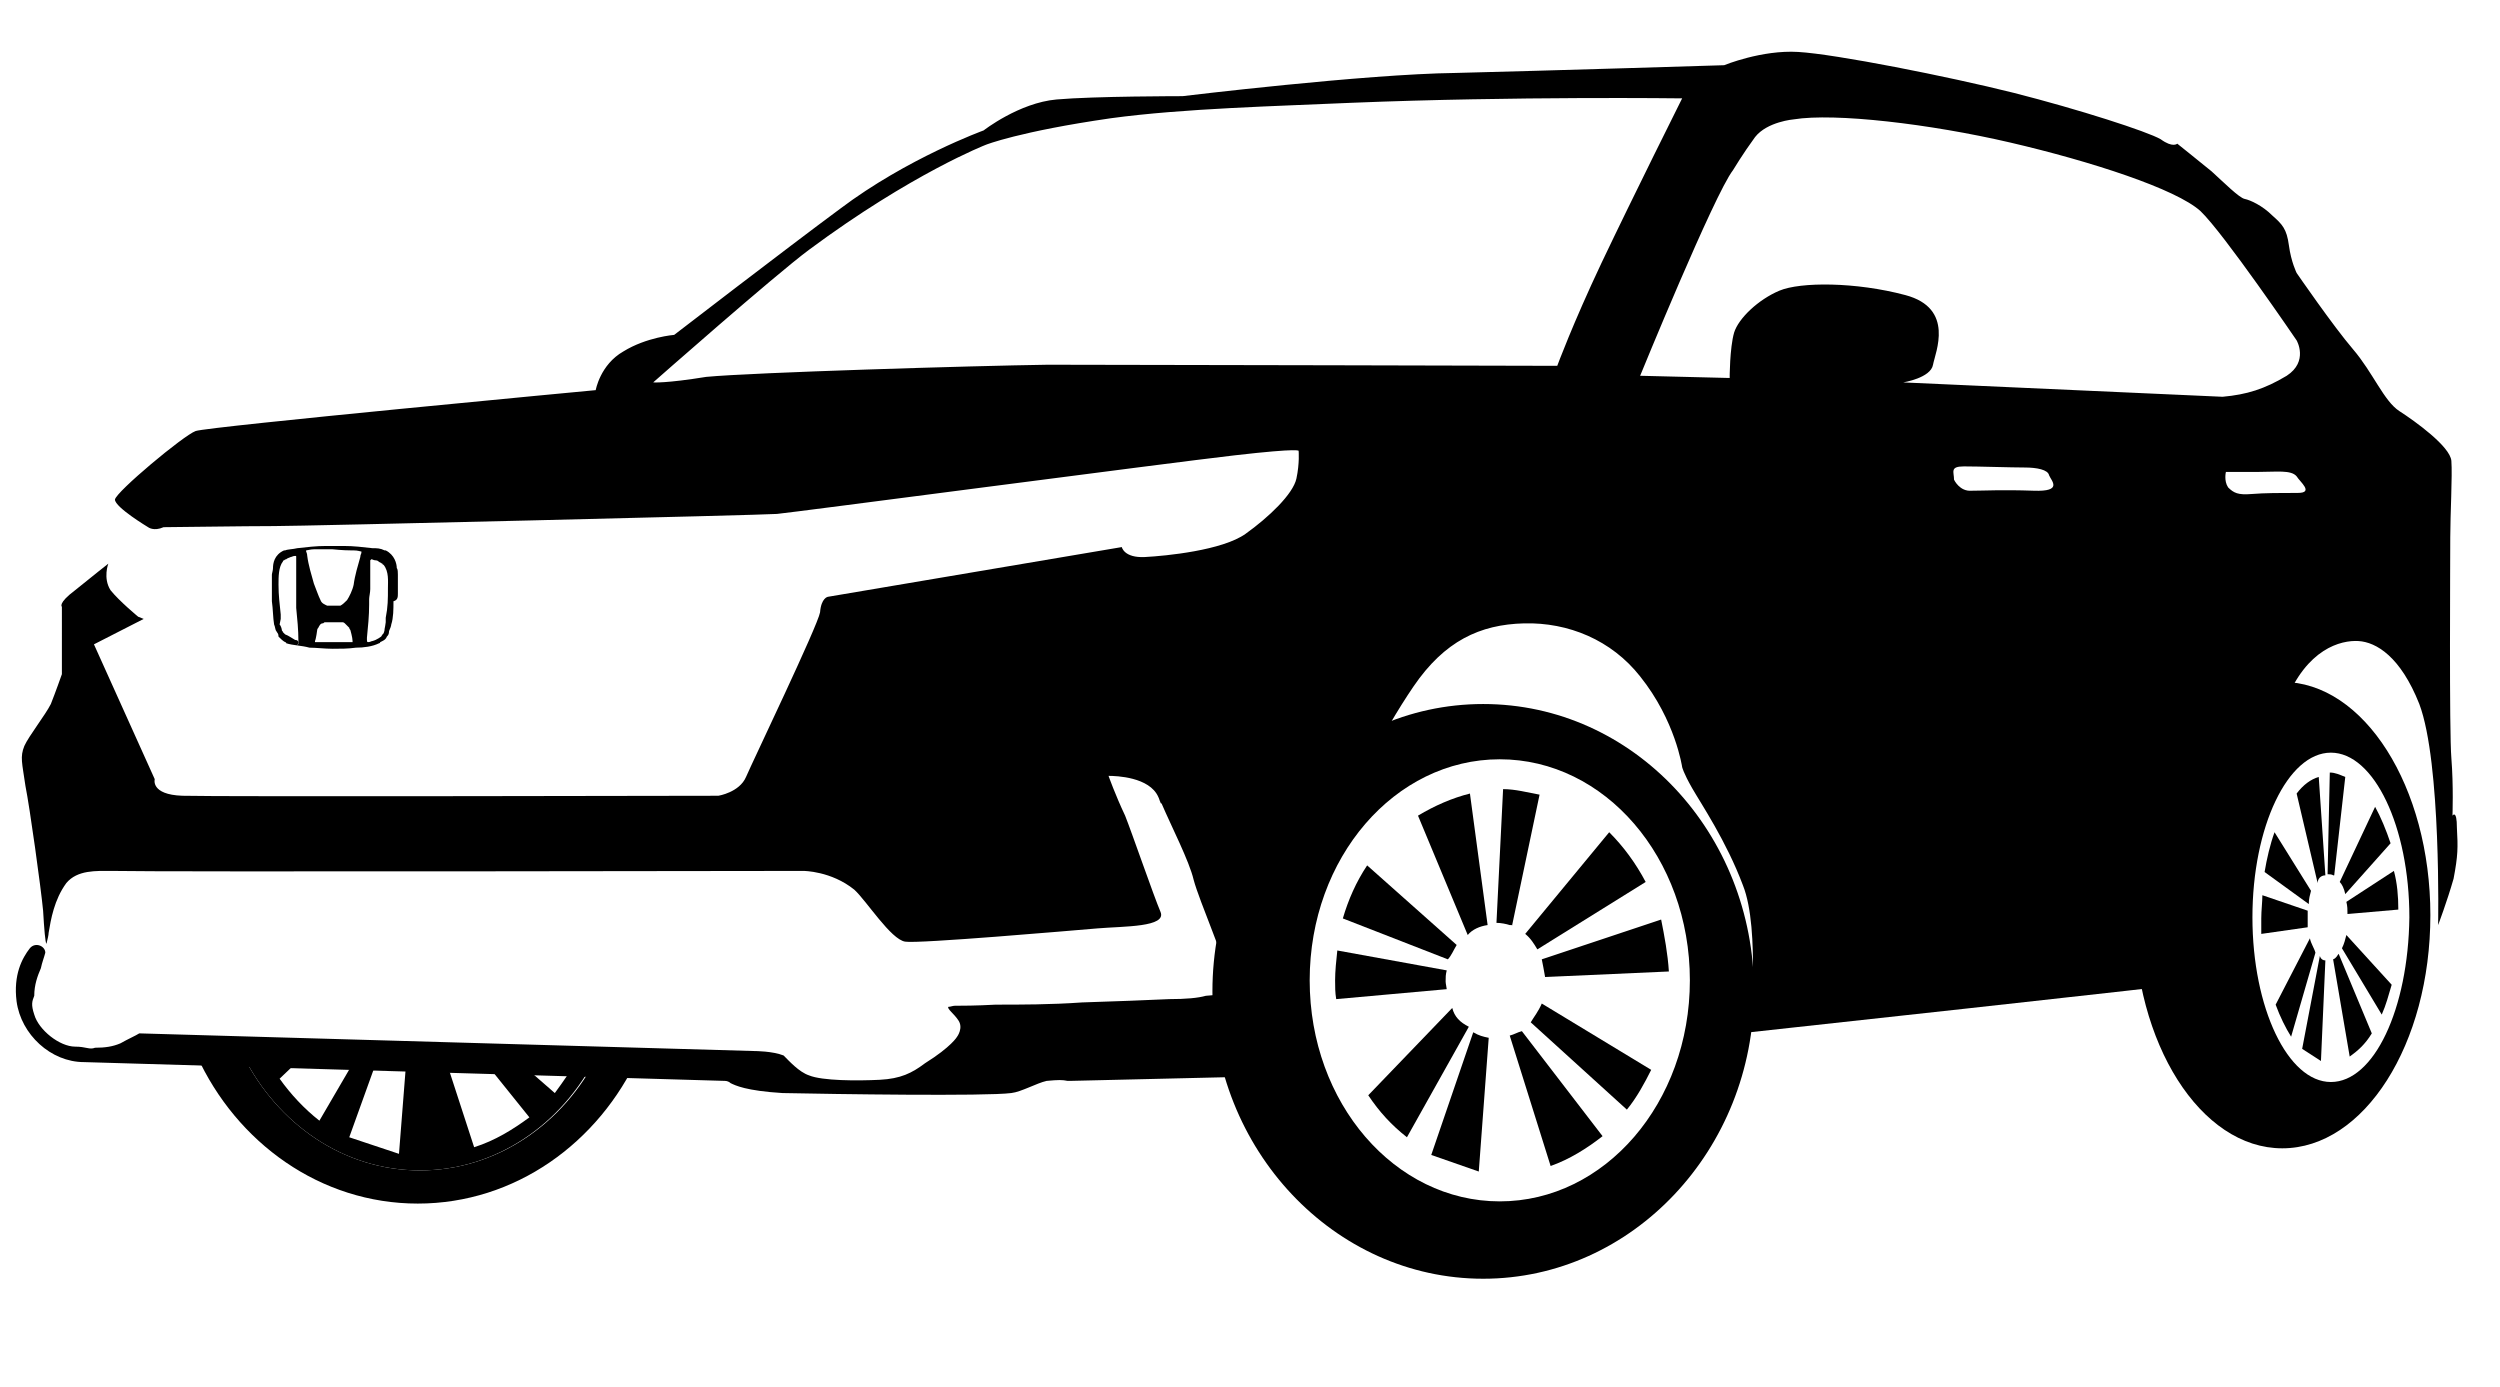 <?xml version="1.0" encoding="utf-8"?>
<!-- Generator: Adobe Illustrator 28.2.0, SVG Export Plug-In . SVG Version: 6.00 Build 0)  -->
<svg version="1.1" id="a" xmlns="http://www.w3.org/2000/svg" xmlns:xlink="http://www.w3.org/1999/xlink" x="0px" y="0px"
	 viewBox="0 0 226.2 125.5" style="enable-background:new 0 0 226.2 125.5;" xml:space="preserve">
<style type="text/css">
	.st0{fill:none;}
</style>
<g>
	<path d="M134.2,63.7c-13.6,0-24.5,11.7-24.5,26s11,26,24.5,26s24.5-11.7,24.5-26S147.8,63.7,134.2,63.7z M135.7,108.7
		c-9.5,0-17.2-8.9-17.2-20s7.7-20,17.2-20c9.5,0,17.2,8.9,17.2,20S145.2,108.7,135.7,108.7z"/>
	<path d="M134.6,83.7L133,71.8c-1.6,0.4-3.2,1.1-4.7,2l4.5,10.8C133.2,84.1,133.9,83.8,134.6,83.7z"/>
	<path d="M136.8,83.8l2.5-11.9c-1.1-0.2-2.2-0.5-3.3-0.5l-0.6,12.1c0.4,0,0.9,0.1,1.2,0.2H136.8z"/>
	<path d="M139.1,85.9l9.8-6.1c-0.9-1.7-2-3.2-3.3-4.5l-7.6,9.2C138.5,84.9,138.8,85.4,139.1,85.9z"/>
	<path d="M139.8,88.4l11.2-0.5c-0.1-1.6-0.4-3.2-0.7-4.7l-10.8,3.6C139.6,87.3,139.7,87.8,139.8,88.4z"/>
	<path d="M138.5,92.5l8.7,7.9c0.9-1.1,1.6-2.4,2.2-3.6l-9.9-6C139.2,91.5,138.8,92,138.5,92.5z"/>
	<path d="M136.6,93.7l3.7,11.8c1.7-0.6,3.3-1.6,4.7-2.7l-7.3-9.5C137.3,93.4,137,93.6,136.6,93.7z"/>
	<path d="M129.5,104.5l4.3,1.5l0.9-12.1c-0.5-0.1-0.9-0.2-1.4-0.5L129.5,104.5z"/>
	<path d="M131.4,91.2l-7.6,7.9c1,1.5,2.1,2.7,3.5,3.8l5.6-10C132.1,92.5,131.6,92,131.4,91.2z"/>
	<path d="M130.8,88.8c0-0.4,0-0.6,0.1-1L121,86c-0.1,0.9-0.2,1.9-0.2,2.7c0,0.6,0,1.1,0.1,1.7l10-0.9
		C130.9,89.4,130.8,89,130.8,88.8z"/>
	<path d="M131.8,85.5l-8.1-7.2c-1,1.5-1.7,3.1-2.2,4.8l9.5,3.7C131.3,86.5,131.5,86,131.8,85.5z"/>
</g>
<g>
	<path d="M206.5,61.7c-7.4,0-13.4,9.4-13.4,21.1c0,11.6,6,21.1,13.4,21.1s13.4-9.4,13.4-21.1C219.9,71.2,213.9,61.7,206.5,61.7z
		 M210.9,97.9c-3.9,0-7.1-6.7-7.1-14.9c0-8.2,3.2-14.9,7.1-14.9s7.1,6.7,7.1,14.9C217.9,91.3,214.8,97.9,210.9,97.9z"/>
</g>
<g>
	<path d="M210.4,79.2l-0.6-8.9c-0.7,0.2-1.4,0.7-2,1.5l1.9,8.1C209.7,79.5,210,79.2,210.4,79.2z"/>
	<path d="M210.6,79.1c0.1,0,0.4,0,0.5,0.1h0.1l1-8.9c-0.5-0.2-0.9-0.4-1.4-0.4L210.6,79.1L210.6,79.1z"/>
	<path d="M211.7,79.8c0.2,0.2,0.4,0.6,0.5,1.1l4.1-4.6c-0.4-1.2-0.9-2.4-1.4-3.3L211.7,79.8L211.7,79.8z"/>
	<path d="M212.3,81.6c0.1,0.4,0.1,0.7,0.1,1.1l4.6-0.4c0-1.2-0.1-2.4-0.4-3.5L212.3,81.6z"/>
	<path d="M211.9,85.8l3.6,6c0.4-0.9,0.6-1.7,0.9-2.7l-4.1-4.5C212.2,85,212.1,85.4,211.9,85.8z"/>
	<path d="M211.1,86.8l1.5,8.8c0.7-0.5,1.4-1.1,2-2.1l-3-7.2C211.5,86.4,211.4,86.7,211.1,86.8z"/>
	<path d="M210,96l0.4-9.1c-0.2,0-0.4-0.1-0.5-0.4l-1.6,8.4"/>
	<path d="M209,84.9l-3.1,6c0.4,1.1,0.9,2.1,1.4,2.9l2.2-7.6C209.4,85.8,209.1,85.4,209,84.9z"/>
	<path d="M208.8,83.1c0-0.2,0-0.5,0-0.7l-4.1-1.4c0,0.6-0.1,1.4-0.1,2.1c0,0.5,0,0.9,0,1.4l4.2-0.6
		C208.8,83.4,208.8,83.2,208.8,83.1z"/>
	<path d="M209.1,80.6l-3.3-5.3c-0.4,1.1-0.7,2.4-0.9,3.6l4,2.9C208.9,81.3,209,81,209.1,80.6z"/>
</g>
<g>
	<path class="st0" d="M85.7,91.1c0.2-0.1,0.4-0.1,0.6-0.1C86,91,85.8,91,85.7,91.1z"/>
	<path class="st0" d="M12.9,93.4c0,0-0.1,0.1-0.3,0.1l55.7,1.6c0,0,1.6,0,2.6,0.4c-0.2-0.2-0.3-0.4-0.3-0.4L12.9,93.4z"/>
	<path class="st0" d="M105,72.7c0,0,0,0.1,0.1,0.1C105,72.7,105,72.7,105,72.7z"/>
	<path class="st0" d="M98,90.7c-2.8,0.1-5.6,0.2-7.8,0.2C92.3,90.9,95.2,90.8,98,90.7z"/>
	<path class="st0" d="M3.3,91.6c-0.2-0.5-0.2-1-0.2-1.4c-0.3,0.5-0.3,0.8,0,1.7c0.4,1.4,2.4,2.9,3.7,2.9c1,0,1.3,0.3,1.8,0.1
		c-0.4,0-0.9,0-1.6-0.1C5.1,94.6,3.7,93.1,3.3,91.6z"/>
	<path class="st0" d="M109.1,90c1.3-0.1,2.2-0.2,2.3-0.4c0.1-0.1,0.1-0.2,0.1-0.3c-0.3,0-0.5,0-0.5,0s-0.1-0.2-0.2-0.6
		C110.8,89.3,110.5,89.7,109.1,90z"/>
	<path d="M222.3,74.9c0-1.7-0.4-1.1-0.4-1.1s0.1-2.7-0.1-5.2c-0.2-2.4-0.1-18-0.1-20c0-2,0.2-5.6,0.1-6.9s-3.3-3.6-4.7-4.5
		c-1.4-0.9-2.4-3.5-4.2-5.6s-5.1-6.9-5.1-6.9s-0.5-1-0.7-2.5c-0.2-1.5-0.6-1.9-1.5-2.7c-0.9-0.9-2-1.4-2.5-1.5s-1.9-1.5-3-2.5
		C199,14.6,197,13,197,13s-0.4,0.4-1.5-0.4c-1.2-0.7-7.4-2.7-13.3-4.2c-6-1.5-16.1-3.5-19.5-3.7c-3.3-0.2-6.7,1.2-6.7,1.2
		s-16.1,0.5-24.3,0.7c-8.2,0.1-24.7,2.1-24.7,2.1S99,8.7,95.6,9S89,11.8,89,11.8s-6.9,2.5-13,7.1c-5,3.7-15,11.4-15,11.4
		s-2.5,0.2-4.6,1.5c-2.1,1.2-2.5,3.5-2.5,3.5s-35.1,3.3-36.2,3.7c-1.1,0.4-7.2,5.5-7.3,6.2c0,0.7,3,2.5,3,2.5s0.5,0.4,1.4,0
		c0.9,0,7.4-0.1,10-0.1s44.3-1,45.5-1.1c1.2-0.1,35.3-4.6,41.4-5.3c6.1-0.7,5.8-0.4,5.8-0.4s0.1,1.1-0.2,2.5s-2.5,3.5-4.6,5
		c-2.1,1.5-7.2,2-9.1,2.1c-1.9,0.1-2.1-0.9-2.1-0.9L74.9,54c0,0-0.6,0.1-0.7,1.4c-0.2,1.2-6.1,13.5-6.7,14.9
		c-0.6,1.4-2.5,1.7-2.5,1.7s-45.6,0.1-48.5,0c-2.9-0.1-2.5-1.5-2.5-1.5L8.5,58.3L13,56l-0.5-0.2c0,0-1.7-1.4-2.5-2.4
		c-0.7-1.1-0.2-2.4-0.2-2.4s-1.4,1.1-3,2.4c-1.6,1.2-1.2,1.5-1.2,1.5V61c0,0-0.6,1.7-1,2.7c-0.5,1-2,2.9-2.4,3.8
		c-0.4,1-0.2,1.5,0.1,3.6c0.4,2,1.4,9.2,1.6,11.3c0.1,1.7,0.2,2.9,0.3,3c0.1-0.4,0.2-0.8,0.2-1c0.2-1.2,0.5-3,1.6-4.5
		c1-1.2,2.7-1.1,4.1-1.1c3.7,0.1,62.6,0,62.6,0s2.5,0,4.6,1.7c1.1,1,3.3,4.5,4.6,4.7c1.2,0.2,15-1,17.4-1.2c2.4-0.2,6.3-0.1,5.7-1.5
		s-2.6-7.2-3.2-8.7c-0.9-1.9-1.5-3.6-1.5-3.6c0.7,0,3.7,0.1,4.5,1.9c0.1,0.2,0.1,0.3,0.2,0.5c0,0,0,0.1,0.1,0.1
		c0.9,2.1,2.5,5.2,2.9,6.9c0.5,1.9,3,7.6,3,8.6c0,0.2,0,0.4-0.1,0.5c0.1,0.4,0.2,0.6,0.2,0.6s0.2,0,0.5,0c0.1-0.3,0-0.7-0.2-1.2
		c-0.1-0.5,0.2-1.1,0.9-1l1.6,0.2c0.2,0,0.5,0.1,0.6,0.4l0.2,0.4c0.1,0.2,0.2,0.2,0.4,0.4c0.2,0.1,0.6,0.2,0.9,0.5
		c2.4-0.2,0.6-3.5,1.3-4.4c0.7-1,2.7-3.5,3.5-7.6c0.7-4,4.3-10.8,7.1-14.9s6-5.6,10-5.7c4-0.1,7.9,1.5,10.5,4.8
		c3.2,4,3.8,8.2,3.8,8.2s0.1,0.5,0.9,1.9s3.1,4.8,4.6,8.8c1.6,4,0.6,13.3,0.6,13.3s39.5-4.3,41.3-4.6c1.7-0.1,2.4-4,2.9-5.2
		c0.5-1.2,0.5-3,0.5-3s0.7-5,1.1-8.2c0.4-3.1,0.9-4.1,2.7-8.9c1.9-4.8,5-5.6,6.6-5.5c1.6,0.1,3.8,1.4,5.5,5.7c2,5.3,1.7,20,1.7,20
		s0.8-2.1,1.4-4.2C222.4,77.4,222.4,76.7,222.3,74.9z M144.9,23.8c-2.6,5.5-4,9.3-4,9.3S102.4,33,94.8,33
		c-6.8,0.1-26.7,0.7-30.9,1.1c-3.7,0.6-4.8,0.5-4.8,0.5s11-9.7,14.1-12c9.3-6.9,16-9.5,16-9.5s3-1.2,11.3-2.4
		c6.6-0.9,15.2-1.1,21.8-1.4c14.8-0.6,29.9-0.4,29.9-0.4S147.8,17.7,144.9,23.8z M184,44.4c-2.9-0.1-4.5,0-5.6,0
		c-1.1,0.1-1.6-1-1.6-1c0-0.7-0.4-1.2,0.9-1.2s4.3,0.1,5.5,0.1c1.1,0,2.1,0.2,2.2,0.7C185.6,43.5,186.7,44.5,184,44.4z M172.2,34.6
		c0,0,2.5-0.4,2.7-1.6c0.2-1.1,2-5.1-2.5-6.3c-4.5-1.2-9.5-1.2-11.4-0.4s-3.7,2.5-4.1,3.8c-0.4,1.4-0.4,4.1-0.4,4.1l-8.1-0.2
		c0,0,6.7-16.4,8.4-18.6c0,0,0.9-1.5,2-3c1.1-1.4,3.5-1.6,3.5-1.6c3.7-0.6,12.3,0.4,19.6,2.1s15,4.2,17.2,6.2
		c2.1,2,8.7,11.7,8.7,11.7s1.1,1.9-0.9,3.2c-2,1.2-3.6,1.7-5.8,1.9L172.2,34.6z M207.9,44.6c-1.5,0-3,0-4.2,0.1
		c-1.2,0.1-1.6-0.1-2.1-0.6c-0.4-0.6-0.2-1.4-0.2-1.4s1.2,0,2.9,0s3-0.2,3.5,0.4C208.1,43.6,209.4,44.6,207.9,44.6z"/>
	<path d="M111.5,89.4c0,0.1-0.1,0.2-0.1,0.3c-0.1,0.2-1,0.3-2.3,0.4c-0.7,0.2-1.8,0.3-3.3,0.3c-2,0.1-4.9,0.2-7.9,0.3
		c-2.8,0.2-5.6,0.2-7.8,0.2C88.3,91,86.9,91,86.5,91c-0.1,0-0.1,0-0.1,0c-0.2,0-0.4,0.1-0.6,0.1c-0.1,0.2,0.5,0.6,0.9,1.2
		c0.5,0.7-0.1,1.5-0.1,1.5s-0.5,0.9-2.9,2.4c-1.2,0.9-2.2,1.4-4.1,1.5c-2,0.1-5.2,0.1-6.4-0.4c-0.9-0.3-1.8-1.3-2.3-1.8
		c-1-0.4-2.6-0.4-2.6-0.4l-55.7-1.6c-0.3,0.2-1,0.5-1.7,0.9c-0.7,0.3-1.4,0.4-2.3,0.4c-0.5,0.2-0.8-0.1-1.8-0.1
		c-1.4,0-3.3-1.5-3.7-2.9c-0.3-0.9-0.2-1.2,0-1.7c0-1,0.3-1.8,0.6-2.5c0.1-0.5,0.3-1,0.4-1.4c0-0.6-0.9-1-1.4-0.4
		c-0.7,0.9-1.5,2.4-1.2,4.8c0.4,3,3.1,5.5,6.1,5.5l58,1.7c0.2,0,0.4,0.1,0.5,0.2c0.4,0.2,1.4,0.7,4.7,0.9c4.7,0.1,18.4,0.3,20.7,0
		c0.9-0.1,2.3-0.9,3.2-1.1c1.1-0.1,1.4-0.1,1.9,0c0.1,0,0.1,0,0.2,0l17-0.4c0.2,0,0.5-0.1,0.6-0.4c0.4-0.5,1.1-1.6,1.7-2.7
		c0.7-1.5,2.4-2.6,1.6-3.8c-0.4-0.6-1.1-1.2-1.8-1.5c-0.2,0-0.4,0-0.6,0C113.5,89.3,112.2,89.3,111.5,89.4z"/>
	<path d="M114.7,88.1l-0.2-0.4c-0.1-0.2-0.4-0.4-0.6-0.4l-1.6-0.2c-0.6-0.1-1,0.5-0.9,1c0.2,0.5,0.3,0.9,0.2,1.2
		c0.6,0,1.9-0.1,3.9-0.4c0.2,0,0.4,0,0.6,0c-0.4-0.2-0.7-0.4-0.9-0.5C114.9,88.4,114.8,88.4,114.7,88.1z"/>
</g>
<path d="M36,53.7L36,53.7c0-0.6,0-1.1,0-1.7c0-0.2,0-0.5-0.1-0.6c0-0.4-0.2-1.2-1-1.6c0,0,0,0-0.1,0c-0.4-0.2-0.7-0.2-1.1-0.2
	c-0.9-0.1-1.7-0.2-2.6-0.2H31c-0.1,0-0.2,0-0.2,0l0,0c-0.2,0-0.4,0-0.5,0c-0.1,0-0.2,0-0.5,0l0,0c-0.1,0-0.1,0-0.2,0h-0.1
	c-0.9,0-1.7,0.1-2.6,0.2c-0.4,0.1-0.9,0.1-1.1,0.2c0,0,0,0-0.1,0c-0.9,0.4-1,1.2-1,1.6c0,0.2-0.1,0.5-0.1,0.6c0,0.6,0,1,0,1.6
	c0,0,0,0,0,0.1c0,0.2,0,0.5,0,0.6l0,0v0.1c0.1,0.7,0.1,1.5,0.2,2.1c0.1,0.2,0.1,0.5,0.2,0.6c0.1,0.2,0.2,0.2,0.2,0.5
	c0.2,0.2,0.4,0.4,0.6,0.5c0,0,0.1,0,0.1,0.1c0.6,0.2,1.4,0.2,2.1,0.4c0.6,0,1.4,0.1,2.1,0.1c0.7,0,1.4,0,2.1-0.1
	c0.7,0,1.5-0.1,2.1-0.4c0,0,0.1,0,0.1-0.1c0.2-0.1,0.5-0.2,0.6-0.5c0.1-0.1,0.2-0.2,0.2-0.5c0.1-0.2,0.2-0.5,0.2-0.6
	c0.2-0.6,0.2-1.4,0.2-2.1C36,54.3,36,54,36,53.7z M34.6,57.5c-0.1,0.1-0.5,0.4-0.9,0.5c-0.1,0-0.2,0.1-0.4,0.1
	c-0.1,0-0.1-0.1-0.1-0.2c0,0,0-0.1,0-0.2c0.1-1,0.2-2,0.2-3v0v-0.1c0-0.1,0-0.2,0-0.2l0,0c0-0.1,0-0.2,0-0.2l0,0
	c0-0.2,0.1-0.6,0.1-0.9l0,0c0-0.1,0-0.2,0-0.2l0,0c0-0.1,0-0.2,0-0.2l0,0c0-0.1,0-0.1,0-0.2l0,0l0,0c0-0.1,0-0.1,0-0.2l0,0
	c0-0.1,0-0.1,0-0.2l0,0c0-1,0-1.6,0-1.6l0.1-0.1c0.1,0,0.2,0.1,0.4,0.1s0.2,0.1,0.4,0.2c0.1,0,0.1,0.1,0.2,0.1l0,0l0,0
	c0,0,0,0.1,0.1,0.1c0.5,0.6,0.4,1.5,0.4,2.1c0,1,0,1.7-0.2,2.7v0.1v0.1c0,0.1,0,0.2,0,0.2c0,0.1-0.1,0.6-0.1,0.6
	c0,0.2-0.1,0.5-0.2,0.5c0,0.1-0.1,0.1-0.1,0.2C34.7,57.4,34.6,57.5,34.6,57.5z M26.7,57.9c-0.2-0.1-0.6-0.4-0.9-0.5
	c-0.1-0.1-0.1-0.1-0.2-0.2c0-0.1-0.1-0.1-0.1-0.2s-0.1-0.4-0.2-0.5l0.1-0.5c0-0.1,0-0.1,0-0.2c0,0,0,0,0-0.1v-0.1
	c-0.1-1-0.2-1.7-0.2-2.7c0-0.7,0-1.6,0.4-2.1c0,0,0-0.1,0.1-0.1l0,0l0,0c0,0,0.1-0.1,0.2-0.1c0.1-0.1,0.2-0.1,0.4-0.2
	c0.1,0,0.2-0.1,0.4-0.1c0.1,0,0.1,0,0.1,0.1c0,0,0,0.2,0,0.6l0,0c0,0.1,0,0.2,0,0.2l0,0c0,0.1,0,0.1,0,0.2l0,0c0,0,0,0.1,0,0.2l0,0
	c0,0.1,0,0.1,0,0.2l0,0c0,0.1,0,0.1,0,0.2c0,0,0,0,0,0.1c0,0.1,0,0.1,0,0.2l0,0c0,0.1,0,0.1,0,0.2l0,0l0,0v0.1c0,0,0,0,0,0.1v0.1
	v0.1v0.1c0,0,0,0,0,0.1v0.1c0,0,0,0,0,0.1v0.1c0,0,0,0,0,0.1s0,0.1,0,0.2c0,0,0,0,0,0.1c0,0.1,0,0.1,0,0.2c0,0,0,0,0,0.1
	s0,0.2,0,0.2l0,0c0,0.1,0,0.2,0,0.2s0,0,0,0.1s0,0.2,0,0.2v0.1v0.1c0.1,1,0.2,2,0.2,3c0,0.1,0,0.2,0,0.2c0,0.1-0.1,0.2-0.1,0.2
	C27.1,58,26.9,57.9,26.7,57.9z M31.8,49.8c0.1,0,0.1,0,0.2,0c0.4,0,0.6,0.1,0.7,0.1c0,0,0,0,0,0.1l0,0c0,0.1-0.1,0.2-0.1,0.4
	c-0.2,0.7-0.5,1.7-0.6,2.5c-0.1,0.5-0.4,1.1-0.6,1.4l0,0c-0.2,0.2-0.4,0.4-0.6,0.5c-0.2,0-0.4,0-0.6,0s-0.4,0-0.6,0
	c-0.2-0.1-0.5-0.2-0.6-0.5l0,0c-0.2-0.4-0.4-1-0.6-1.5c-0.2-0.7-0.5-1.7-0.6-2.5c0-0.2-0.1-0.4-0.1-0.4l0,0c0,0,0,0,0-0.1
	c0.1,0,0.4-0.1,0.7-0.1c0.1,0,0.1,0,0.2,0c1,0,1.5,0,1.5,0S31,49.8,31.8,49.8z M30.2,58.1L30.2,58.1h-1.7l0,0l0,0l0,0l0,0V58
	c0.1-0.2,0.2-1,0.2-1l0,0c0-0.1,0.1-0.2,0.1-0.2c0.1-0.2,0.2-0.4,0.4-0.4c0.1,0,0.1-0.1,0.2-0.1h0.1c0.1,0,0.1,0,0.2,0s0.2,0,0.4,0
	c0.1,0,0.2,0,0.4,0c0.1,0,0.2,0,0.2,0H31c0.1,0,0.2,0.1,0.2,0.1c0.1,0.1,0.2,0.2,0.4,0.4c0,0.1,0.1,0.2,0.1,0.2l0,0
	c0,0,0.2,0.7,0.2,1v0.1l0,0l0,0l0,0H30.2z"/>
<g>
	<path d="M38,105.9c-6.9,0-12.9-4.2-16-10.4h-4.2c3.6,7.9,11.2,13.4,20,13.4c8.8,0,16.4-5.5,20-13.4h-3.7
		C51,101.7,44.9,105.9,38,105.9z"/>
	<path d="M38,105.9c6.9,0,12.9-4.2,16-10.4h-1.6c-0.6,1.2-1.4,2.3-2.2,3.4l-3.9-3.4h-2.9l4.5,5.6c-1.5,1.1-3.1,2.1-5,2.7l-2.7-8.3
		h-3.4l-0.7,8.9l-4.5-1.5l2.7-7.5h-1.9l-3.5,6c-1.4-1.1-2.6-2.4-3.6-3.8l2.2-2.1H22C25.1,101.7,31.1,105.9,38,105.9z"/>
</g>
</svg>
